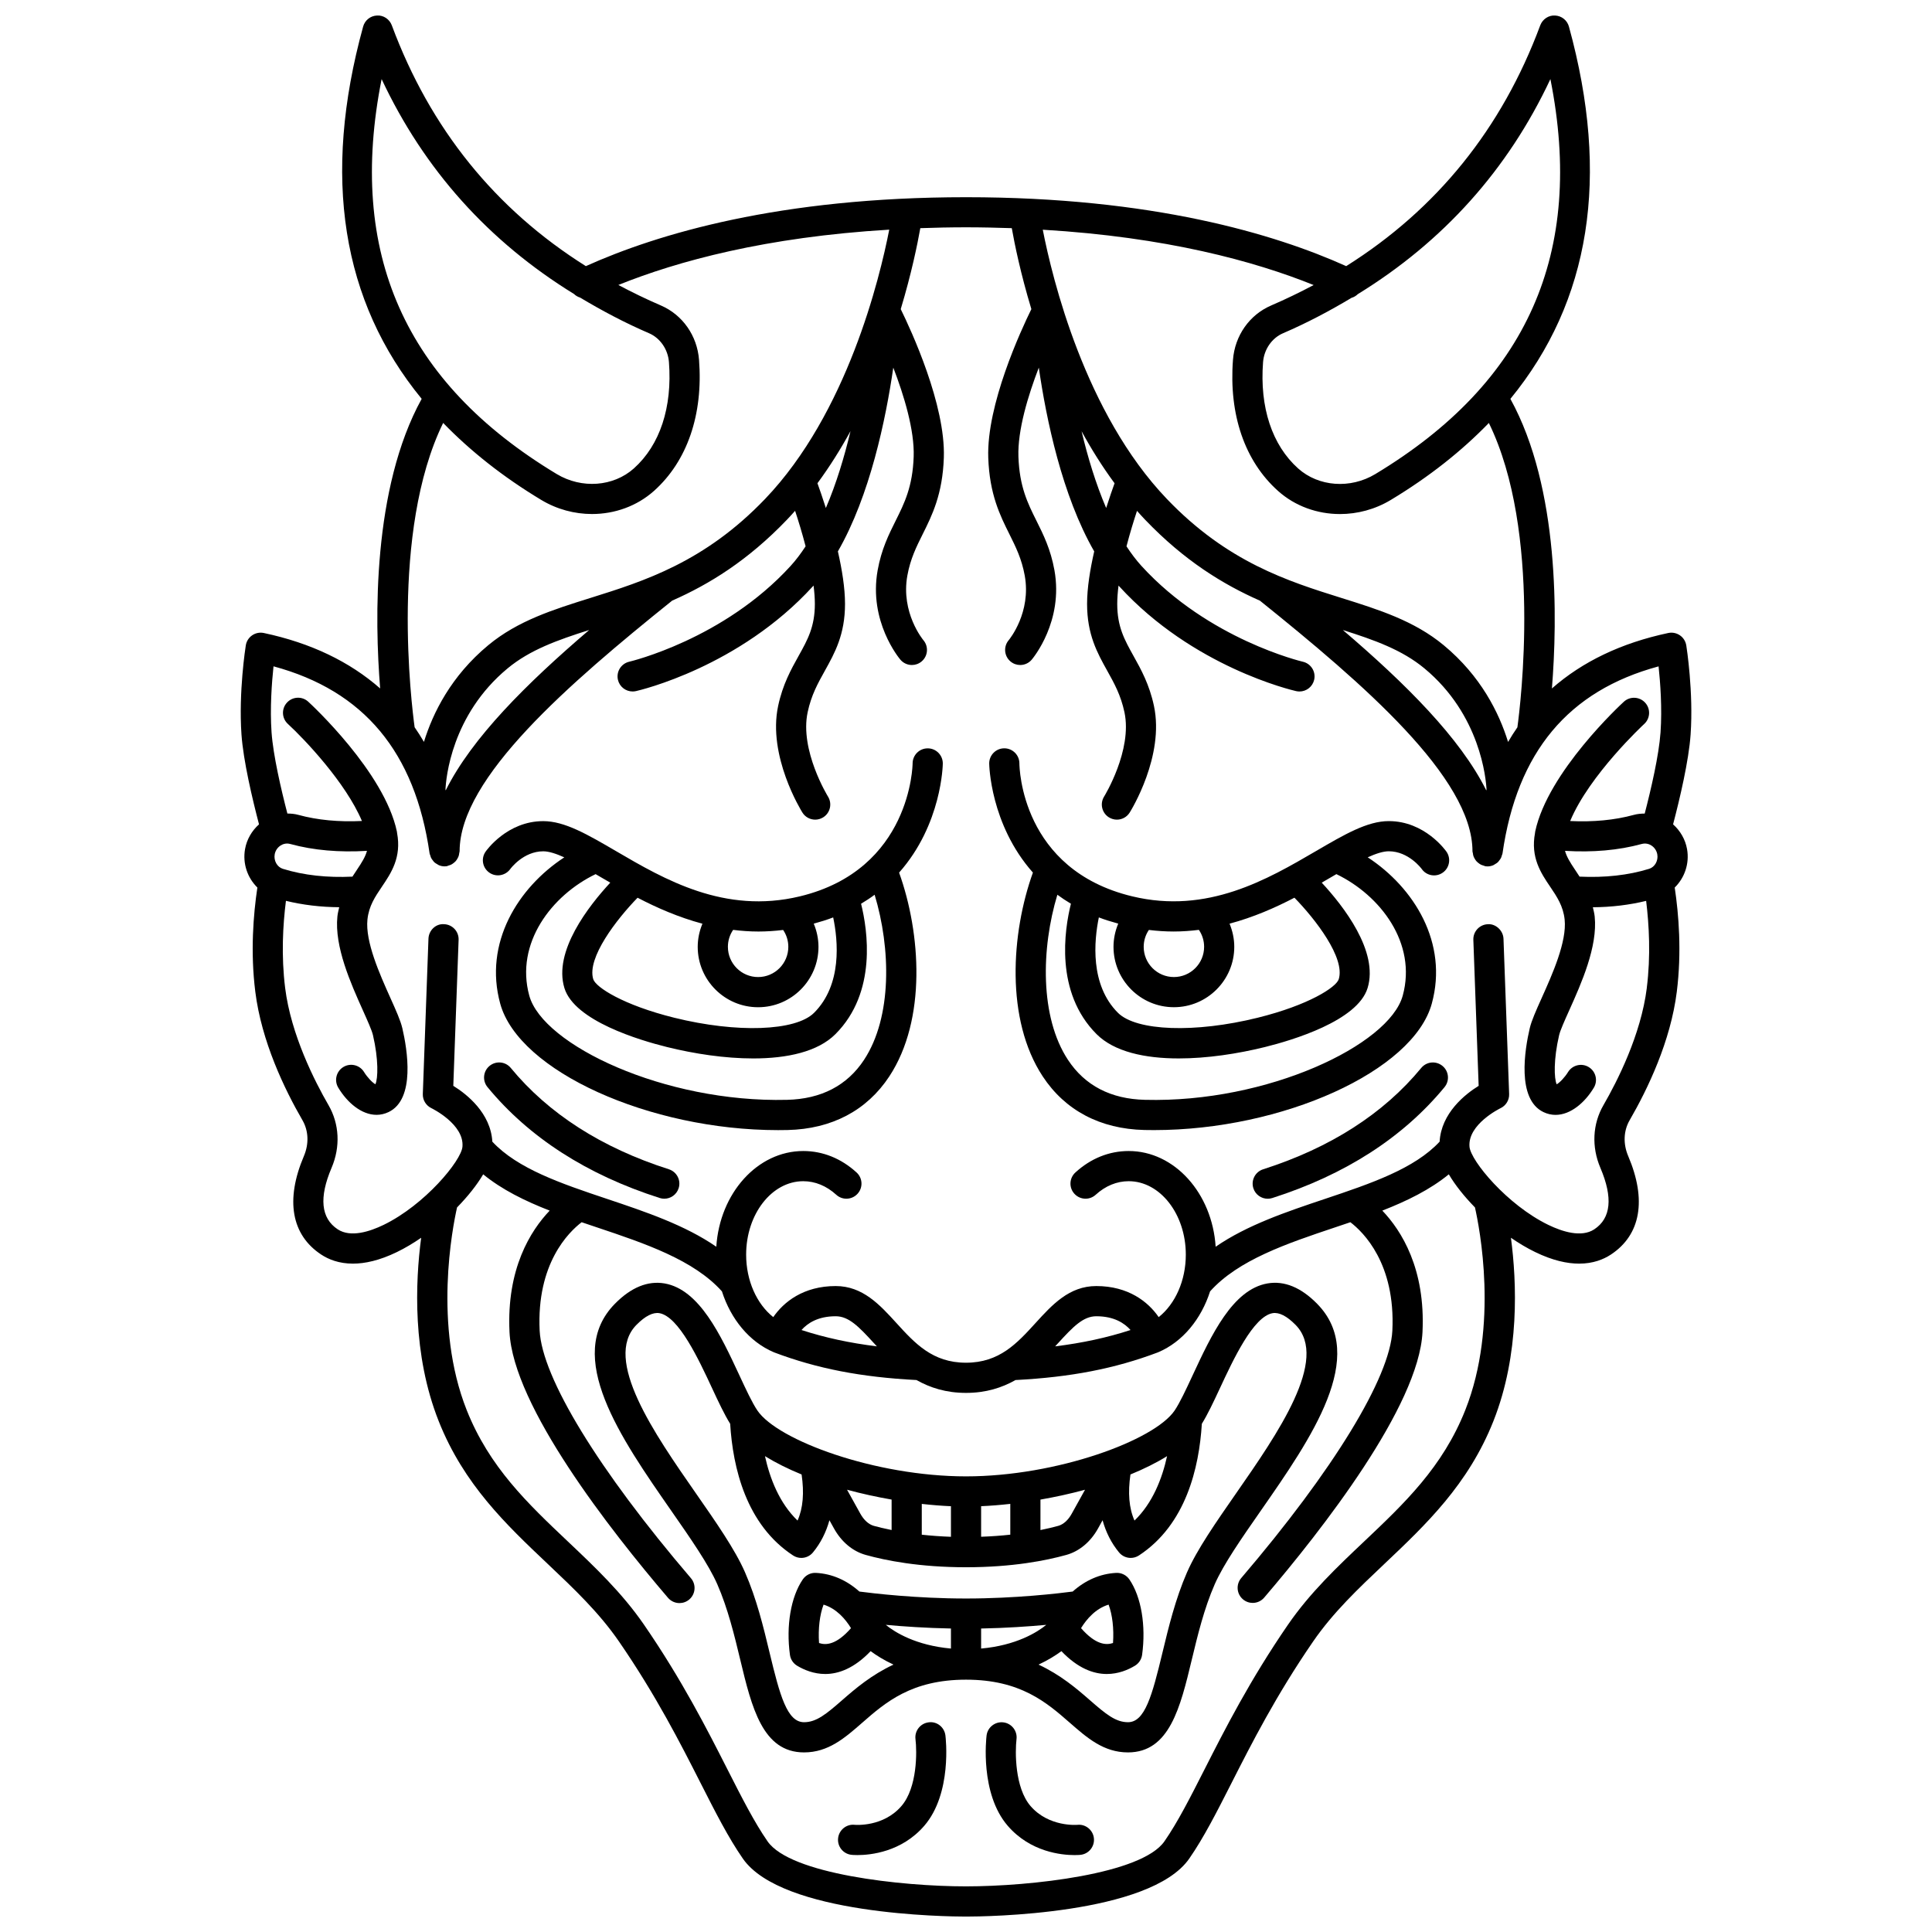 <?xml version="1.0" encoding="UTF-8"?>
<!-- Uploaded to: SVG Repo, www.svgrepo.com, Generator: SVG Repo Mixer Tools -->
<svg width="800px" height="800px" version="1.1" viewBox="144 144 512 512" xmlns="http://www.w3.org/2000/svg">
 <defs>
  <clipPath id="a">
   <path d="m207 148.09h386v503.81h-386z"/>
  </clipPath>
 </defs>
 <path d="m389.85 342.32c-2.211 0-4 1.789-4 4 0 0.281-0.344 28.129-29.902 35.23-19.973 4.793-35.891-4.516-48.695-11.996-7.606-4.438-13.609-7.945-19.293-7.945-9.551 0-15.059 7.773-15.285 8.105-1.25 1.805-0.809 4.266 0.988 5.535 1.789 1.266 4.277 0.836 5.566-0.949 0.031-0.047 3.426-4.695 8.738-4.695 1.504 0 3.418 0.633 5.578 1.602-12.293 8.031-21.395 22.699-16.98 38.777 4.914 17.891 39.586 33.516 73.621 33.512 0.855 0 1.711-0.008 2.566-0.027 11.672-0.273 20.98-5.184 26.918-14.203 9.922-15.062 8.363-37.984 2.602-54.016 11.363-12.816 11.582-28.695 11.582-28.93-0.004-2.211-1.793-4-4.004-4zm-30.109 70.082c-4.879 4.871-20.457 5.418-37.043 1.312-13.535-3.356-20.82-8.082-21.48-10.215-1.738-5.641 6.203-15.895 11.746-21.59 5.184 2.703 10.918 5.203 17.188 6.883-0.805 1.93-1.25 4.012-1.25 6.133 0 8.824 7.18 16.004 16.004 16.004s16-7.18 16-16.004c0-2.129-0.449-4.215-1.254-6.148 1.801-0.496 3.543-1.027 5.152-1.652 1.293 6.172 2.406 17.812-5.062 25.277zm-8.199-21.953c0.887 1.309 1.371 2.844 1.371 4.473 0 4.414-3.59 8.008-8.004 8.008-4.414 0-8.008-3.59-8.008-8.008 0-1.637 0.492-3.18 1.387-4.496 2.18 0.27 4.406 0.438 6.703 0.438 2.137 0 4.32-0.145 6.551-0.414zm21.445 34.418c-4.496 6.824-11.367 10.391-20.43 10.602-32.496 0.801-64.703-14.547-68.289-27.602-3.816-13.906 5.961-26.617 17.578-32.211 0.461 0.27 0.914 0.531 1.379 0.805 0.805 0.469 1.664 0.965 2.504 1.453-5.699 6.144-15.152 18.207-12.148 27.949 2.68 8.68 19.91 13.816 27.195 15.617 7.25 1.797 15.352 3.019 22.836 3.019 9 0 17.113-1.766 21.785-6.438 11.09-11.086 8.516-27.648 6.797-34.559 1.266-0.758 2.473-1.547 3.594-2.383 4.293 14.184 4.676 32.387-2.801 43.746z"/>
 <path d="m321.26 453.87c-17.812-5.695-31.906-14.73-41.898-26.855-1.398-1.703-3.914-1.945-5.625-0.543-1.707 1.402-1.945 3.922-0.543 5.625 10.98 13.332 26.332 23.219 45.629 29.383 0.406 0.133 0.816 0.191 1.219 0.191 1.695 0 3.262-1.082 3.805-2.777 0.68-2.106-0.484-4.352-2.586-5.023z"/>
 <path d="m390.09 600.44c-2.191 0.27-3.75 2.262-3.477 4.457 0.402 3.262 0.52 12.812-3.727 17.73-4.824 5.586-12.098 4.984-12.387 4.969-2.172-0.246-4.164 1.359-4.394 3.559-0.234 2.195 1.359 4.164 3.559 4.394 0.098 0.012 0.664 0.066 1.566 0.066 3.418 0 11.684-0.785 17.711-7.762 7.41-8.578 5.688-23.312 5.606-23.934-0.27-2.195-2.262-3.797-4.457-3.481z"/>
 <g clip-path="url(#a)">
  <path d="m590.88 315.04c-0.168-1.082-0.777-2.051-1.684-2.672-0.906-0.621-2.019-0.844-3.094-0.617-12.461 2.648-22.727 7.582-30.828 14.695 1.469-18.258 2.066-53.02-11.004-76.742 21.188-25.844 26.473-58.848 15.512-98.66-0.461-1.672-1.945-2.859-3.684-2.93-1.703-0.113-3.312 0.977-3.918 2.602-10.16 27.359-27.426 48.73-51.422 63.812-18.988-8.547-51.398-18.266-100.75-18.266-49.352 0-81.766 9.715-100.75 18.266-23.992-15.082-41.262-36.449-51.422-63.812-0.605-1.629-2.199-2.715-3.918-2.602-1.734 0.066-3.219 1.25-3.68 2.922-10.965 39.812-5.68 72.82 15.512 98.66-13.074 23.73-12.473 58.492-11.004 76.75-8.102-7.113-18.367-12.047-30.828-14.695-1.074-0.227-2.195-0.004-3.094 0.617-0.906 0.621-1.516 1.586-1.684 2.672-0.082 0.5-1.926 12.375-1.145 23.605 0.492 6.977 2.875 17.047 4.648 23.816-1.91 1.707-3.246 3.992-3.699 6.543-0.688 3.871 0.656 7.644 3.266 10.203-1.07 7.125-1.871 17.07-0.551 27.613 1.641 13.133 7.699 25.766 12.5 34.055 1.621 2.801 1.754 6.258 0.379 9.492-4.953 11.617-3.328 20.887 4.582 26.102 1.945 1.285 4.711 2.406 8.414 2.406 3.168 0 7.023-0.82 11.648-3.066 2.156-1.043 4.324-2.34 6.434-3.789-1.551 11.715-2.379 30.879 4.641 48.586 6.66 16.797 17.93 27.465 28.828 37.781 7.023 6.648 13.66 12.926 18.988 20.676 9.805 14.246 16.328 27.098 21.574 37.426 3.957 7.797 7.383 14.531 11.215 20.055 10.371 14.934 54.191 15.367 59.152 15.367 4.961 0 48.781-0.43 59.152-15.367 3.836-5.527 7.254-12.254 11.215-20.055 5.25-10.328 11.77-23.184 21.574-37.426 5.328-7.75 11.965-14.027 18.988-20.676 10.898-10.316 22.168-20.984 28.828-37.781 7.019-17.707 6.191-36.871 4.641-48.586 2.109 1.453 4.277 2.742 6.434 3.789 4.621 2.246 8.477 3.066 11.648 3.066 3.703 0 6.461-1.121 8.414-2.406 7.91-5.219 9.535-14.488 4.582-26.102-1.379-3.234-1.242-6.695 0.379-9.492 4.797-8.285 10.859-20.922 12.5-34.055 1.32-10.543 0.52-20.488-0.551-27.613 2.609-2.559 3.953-6.332 3.266-10.199-0.453-2.551-1.789-4.84-3.699-6.547 1.773-6.769 4.16-16.836 4.644-23.812 0.785-11.234-1.062-23.113-1.145-23.609zm-36.008-150.08c9.156 46.07-6.098 80.395-46.41 104.68-6.598 3.973-15.008 3.363-20.438-1.492-6.918-6.188-10.223-16.191-9.301-28.168 0.258-3.387 2.336-6.398 5.289-7.664 6.438-2.766 12.426-5.961 18.168-9.391 0.625-0.176 1.188-0.523 1.664-0.98 22.605-13.902 39.746-32.926 51.027-56.98zm-74.012 60c-5.746 2.473-9.617 7.988-10.109 14.406-1.117 14.52 3.125 26.859 11.945 34.738 4.531 4.055 10.422 6.125 16.418 6.125 4.617 0 9.305-1.234 13.473-3.746 10.152-6.113 18.754-12.941 25.977-20.391 14.082 28.801 8.371 74.742 7.562 80.652-0.863 1.25-1.688 2.543-2.469 3.879-2.375-7.691-7.195-17.461-17.062-25.637-7.805-6.469-17.176-9.414-27.098-12.52-14.168-4.441-30.223-9.477-46.262-26.242-21.723-22.703-30.367-58.445-32.887-71.348 32.668 1.938 56.098 8.336 71.785 14.664-3.629 1.918-7.375 3.742-11.273 5.418zm19.008 86c8.375 2.656 15.68 5.246 21.621 10.172 14.828 12.293 16.312 29.23 16.457 32.113-0.023 0.07-0.043 0.145-0.066 0.215-6.898-13.875-21.371-28.285-38.012-42.5zm-60.496-38.891c-0.559 1.535-1.355 3.82-2.227 6.555-2.758-6.426-4.891-13.508-6.516-20.34 2.574 4.707 5.477 9.355 8.742 13.785zm-194.24-107.11c11.281 24.043 28.414 43.062 50.996 56.961 0.457 0.445 1 0.754 1.598 0.941 5.769 3.449 11.793 6.664 18.262 9.445 2.953 1.266 5.035 4.277 5.289 7.664 0.918 11.98-2.383 21.984-9.297 28.168-5.434 4.852-13.836 5.461-20.441 1.492-40.305-24.281-55.562-58.605-46.406-104.67zm16.309 91.125c7.231 7.453 15.828 14.281 25.977 20.391 4.172 2.512 8.852 3.746 13.473 3.746 5.996 0 11.891-2.078 16.422-6.125 8.812-7.883 13.059-20.219 11.938-34.738-0.492-6.414-4.367-11.93-10.109-14.406-3.898-1.676-7.644-3.5-11.273-5.43 15.688-6.32 39.121-12.719 71.789-14.66-2.519 12.902-11.164 48.645-32.887 71.348-16.043 16.766-32.094 21.801-46.262 26.242-9.922 3.106-19.293 6.051-27.098 12.52-9.863 8.176-14.688 17.945-17.062 25.637-0.781-1.336-1.602-2.629-2.469-3.879-0.809-5.898-6.519-51.84 7.562-80.645zm107.95 2.172c-1.629 6.844-3.762 13.934-6.531 20.371-0.871-2.738-1.672-5.023-2.227-6.562 3.269-4.434 6.176-9.09 8.758-13.809zm-107.27 95.199c-0.023-0.07-0.043-0.148-0.066-0.219 0.133-2.894 1.539-19.738 16.461-32.105 5.945-4.926 13.246-7.512 21.621-10.172-16.641 14.215-31.113 28.625-38.016 42.496zm-23.535 21.055c-0.383 0.562-0.789 1.188-1.188 1.809-6.652 0.316-12.875-0.344-18.438-2.07-1.512-0.469-2.461-2.156-2.16-3.844 0.172-0.965 0.746-1.82 1.574-2.344 0.449-0.289 1.383-0.723 2.551-0.395 6.199 1.699 13.031 2.258 20.328 1.82-0.41 1.516-1.293 2.988-2.668 5.023zm293.74 143.15c-6.008 15.148-16.148 24.75-26.895 34.918-7.016 6.641-14.27 13.512-20.082 21.953-10.102 14.68-16.762 27.797-22.117 38.336-3.828 7.531-7.129 14.043-10.652 19.113-6.031 8.68-35.453 11.922-52.582 11.926-17.125 0-46.551-3.238-52.582-11.926-3.523-5.074-6.824-11.578-10.652-19.113-5.356-10.539-12.016-23.66-22.117-38.336-5.809-8.441-13.066-15.309-20.082-21.953-10.742-10.168-20.883-19.77-26.895-34.918-8.875-22.391-3.731-48.441-2.547-53.676 2.848-2.914 5.262-5.941 6.93-8.777 4.945 4.051 11.066 7.066 17.621 9.617-5.086 5.328-11.453 15.426-10.648 32.172 0.945 19.656 26.723 52.566 42.004 70.441 0.789 0.918 1.91 1.398 3.039 1.398 0.918 0 1.848-0.316 2.598-0.961 1.676-1.43 1.875-3.957 0.438-5.637-24.508-28.656-39.492-53.191-40.09-65.621-0.852-17.766 7.703-26.105 11.129-28.715 1.402 0.477 2.809 0.953 4.207 1.418 12.555 4.207 25.508 8.574 32.969 16.906 2.356 7.348 7.254 13.363 13.703 16.117 0.023 0.012 0.055 0.004 0.078 0.016 0.027 0.012 0.047 0.035 0.074 0.047 11.379 4.301 23.059 6.562 37.703 7.32 3.562 2.012 7.789 3.406 13.125 3.406 5.34 0 9.562-1.395 13.125-3.406 14.641-0.758 26.32-3.023 37.703-7.32 0.027-0.012 0.047-0.035 0.074-0.047s0.055-0.004 0.078-0.016c6.449-2.754 11.348-8.773 13.703-16.117 7.465-8.332 20.414-12.699 32.969-16.906 1.398-0.469 2.805-0.945 4.207-1.418 3.422 2.609 11.98 10.953 11.129 28.715-0.598 12.414-15.57 36.934-40.047 65.578-1.434 1.68-1.238 4.203 0.441 5.633 0.75 0.645 1.676 0.961 2.594 0.961 1.129 0 2.25-0.477 3.039-1.402 15.266-17.859 41.016-50.758 41.961-70.391 0.805-16.746-5.562-26.84-10.648-32.172 6.551-2.551 12.672-5.566 17.621-9.617 1.668 2.836 4.082 5.863 6.93 8.777 1.18 5.223 6.348 31.215-2.555 53.676zm-175.92-21.191c1.594-1.801 4.344-3.648 9.066-3.648 3.453 0 6.106 2.719 10.145 7.148 0.246 0.273 0.512 0.555 0.77 0.832-7.227-0.895-13.73-2.297-19.98-4.332zm67.215 4.332c0.25-0.277 0.52-0.559 0.77-0.832 4.039-4.43 6.688-7.148 10.145-7.148 4.731 0 7.477 1.852 9.07 3.648-6.258 2.035-12.766 3.438-19.984 4.332zm156.8-94.977c-1.551 12.418-7.859 24.777-11.484 31.039-2.898 5.004-3.195 11.066-0.816 16.637 3.363 7.883 2.816 13.359-1.625 16.285-3.422 2.246-8.504 0.602-12.172-1.176-10.914-5.297-20.57-16.98-20.891-20.711-0.508-5.957 8.102-10.156 8.176-10.191 1.469-0.676 2.387-2.168 2.328-3.777l-1.496-41.152c-0.078-2.211-2.109-4.012-4.137-3.852-2.207 0.078-3.93 1.93-3.852 4.137l1.406 38.699c-3.606 2.223-9.914 7.234-10.344 14.793-6.668 7.172-18.184 11.078-30.402 15.172-10.191 3.414-20.629 6.93-28.953 12.672-0.906-14.164-10.887-25.367-23.051-25.367-5.172 0-10.051 1.965-14.121 5.688-1.633 1.488-1.75 4.019-0.258 5.644 0.789 0.867 1.871 1.305 2.949 1.305 0.965 0 1.926-0.348 2.695-1.047 2.578-2.352 5.594-3.59 8.738-3.59 8.348 0 15.141 8.734 15.141 19.465 0 6.848-2.781 13.055-7.188 16.555-2.758-4.023-8.004-8.234-16.539-8.234-7.164 0-11.688 4.961-16.059 9.758-4.945 5.43-9.617 10.559-18.473 10.559-8.855 0-13.527-5.125-18.473-10.559-4.371-4.793-8.891-9.758-16.059-9.758-8.531 0-13.773 4.211-16.539 8.234-4.406-3.5-7.188-9.703-7.188-16.555 0-10.734 6.793-19.465 15.141-19.465 3.141 0 6.156 1.242 8.738 3.59 0.766 0.703 1.73 1.047 2.695 1.047 1.082 0 2.164-0.438 2.949-1.305 1.492-1.629 1.375-4.16-0.258-5.644-4.074-3.723-8.953-5.688-14.121-5.688-12.164 0-22.141 11.199-23.051 25.363-8.324-5.742-18.762-9.258-28.953-12.672-12.219-4.09-23.73-8-30.402-15.172-0.434-7.562-6.738-12.57-10.344-14.793l1.406-38.699c0.082-2.207-1.645-4.062-3.852-4.137-2.191-0.18-4.062 1.641-4.137 3.852l-1.496 41.152c-0.059 1.602 0.859 3.09 2.316 3.769 0.082 0.043 8.695 4.242 8.188 10.199-0.32 3.731-9.973 15.41-20.891 20.711-3.664 1.773-8.75 3.43-12.168 1.176-4.441-2.926-4.988-8.41-1.629-16.285 2.379-5.574 2.082-11.637-0.816-16.637-3.621-6.258-9.934-18.617-11.484-31.039-1.066-8.566-0.598-16.738 0.211-23.09 4.445 1.082 9.164 1.66 14.121 1.691-0.18 0.797-0.391 1.559-0.484 2.441-0.828 8 3.551 17.754 6.746 24.875 1.223 2.727 2.379 5.297 2.68 6.586 1.5 6.43 1.344 11.469 0.648 13.016-0.801-0.418-2.18-1.879-2.992-3.211-1.137-1.891-3.586-2.508-5.484-1.371-1.895 1.137-2.508 3.59-1.371 5.484 2.356 3.926 6.148 7.207 10.145 7.203 1.059 0 2.133-0.23 3.195-0.738 7.168-3.418 4.938-16.664 3.648-22.203-0.477-2.039-1.664-4.688-3.172-8.039-2.824-6.293-6.688-14.91-6.082-20.773 0.371-3.594 2.055-6.082 3.832-8.707 2.473-3.652 5.234-7.785 4.019-14.246 0-0.012 0.004-0.023 0.004-0.035 0-0.016-0.012-0.027-0.012-0.043-0.02-0.109-0.02-0.207-0.043-0.316-3.328-15.738-22.66-33.629-23.484-34.383-1.625-1.5-4.152-1.387-5.644 0.242-1.496 1.625-1.387 4.156 0.242 5.644 4.41 4.051 15.332 15.555 19.625 25.723-6.09 0.293-11.758-0.223-16.871-1.625-0.949-0.262-1.914-0.344-2.883-0.348-1.668-6.422-3.762-15.414-4.195-21.52-0.449-6.402 0.066-13.223 0.52-17.492 23.953 6.465 37.5 22.73 41.363 49.582 0.027 0.199 0.133 0.367 0.188 0.555 0.062 0.207 0.113 0.41 0.203 0.605 0.129 0.266 0.301 0.488 0.48 0.715 0.129 0.16 0.23 0.328 0.379 0.465 0.227 0.211 0.496 0.363 0.77 0.516 0.156 0.09 0.293 0.203 0.461 0.273 0.461 0.184 0.957 0.301 1.477 0.301h0.004c0.184 0 0.375-0.012 0.566-0.039 0.18-0.023 0.32-0.129 0.488-0.176 0.262-0.07 0.508-0.145 0.738-0.266 0.23-0.121 0.43-0.266 0.629-0.426 0.203-0.16 0.391-0.316 0.559-0.508 0.168-0.195 0.297-0.402 0.426-0.629 0.129-0.219 0.242-0.438 0.328-0.68 0.09-0.258 0.125-0.516 0.16-0.789 0.02-0.168 0.102-0.32 0.102-0.496 0-19.465 28.996-44.453 56.328-66.414 9.781-4.312 20.035-10.598 30.426-21.453 0.734-0.77 1.449-1.555 2.152-2.348 0.883 2.68 1.891 5.953 2.785 9.406-1.246 1.898-2.57 3.668-4 5.231-17.766 19.449-42.48 25.285-42.727 25.348-2.152 0.492-3.5 2.633-3.012 4.781 0.418 1.855 2.07 3.109 3.894 3.109 0.293 0 0.586-0.031 0.887-0.098 1.109-0.25 27.352-6.394 46.863-27.746 0.066-0.074 0.133-0.156 0.199-0.23 0.219 1.707 0.348 3.348 0.348 4.856 0 6.066-1.91 9.496-4.332 13.836-1.961 3.519-4.188 7.508-5.402 13.223-2.824 13.258 6.059 27.641 6.434 28.246 0.754 1.215 2.059 1.879 3.391 1.879 0.723 0 1.457-0.199 2.113-0.609 1.871-1.168 2.438-3.629 1.277-5.508-0.078-0.121-7.535-12.273-5.394-22.348 0.965-4.539 2.711-7.672 4.562-10.992 2.621-4.711 5.344-9.582 5.344-17.73 0-4.207-0.801-9.125-1.891-13.902 8.516-14.809 12.703-35.039 14.684-48.703 2.863 7.445 5.641 16.598 5.402 23.594-0.277 7.957-2.453 12.328-4.762 16.953-1.863 3.734-3.781 7.586-4.785 13.148-2.438 13.551 5.68 23.297 6.027 23.707 0.789 0.926 1.914 1.41 3.047 1.41 0.914 0 1.836-0.312 2.586-0.953 1.684-1.426 1.891-3.949 0.457-5.633-0.059-0.07-6.027-7.238-4.246-17.109 0.797-4.43 2.387-7.617 4.07-10.992 2.469-4.945 5.266-10.555 5.598-20.254 0.484-14.008-8.66-33.754-11.422-39.375 2.852-9.453 4.438-17.234 5.188-21.453 3.93-0.137 7.938-0.227 12.121-0.227 4.184 0 8.188 0.098 12.121 0.227 0.746 4.219 2.332 12 5.188 21.453-2.762 5.621-11.906 25.367-11.422 39.375 0.332 9.699 3.129 15.305 5.598 20.254 1.684 3.375 3.269 6.562 4.07 10.996 1.754 9.746-4.016 16.824-4.246 17.105-1.43 1.684-1.227 4.207 0.457 5.633 0.75 0.641 1.672 0.953 2.586 0.953 1.133 0 2.254-0.48 3.047-1.41 0.348-0.41 8.465-10.156 6.027-23.703-1.004-5.566-2.922-9.418-4.785-13.152-2.309-4.625-4.484-8.996-4.762-16.953-0.238-7 2.539-16.148 5.402-23.594 1.98 13.664 6.164 33.887 14.684 48.703-1.09 4.773-1.891 9.691-1.891 13.902 0 8.145 2.719 13.02 5.344 17.73 1.852 3.32 3.594 6.453 4.562 10.992 2.144 10.07-5.312 22.227-5.394 22.348-1.164 1.875-0.59 4.34 1.277 5.508 0.66 0.41 1.395 0.609 2.113 0.609 1.332 0 2.633-0.664 3.391-1.879 0.379-0.605 9.258-14.984 6.434-28.246-1.215-5.715-3.438-9.703-5.402-13.223-2.418-4.34-4.332-7.769-4.332-13.836 0-1.508 0.129-3.148 0.348-4.852 0.066 0.074 0.133 0.16 0.199 0.23 19.508 21.355 45.75 27.492 46.863 27.746 0.297 0.066 0.59 0.098 0.887 0.098 1.824 0 3.469-1.254 3.894-3.109 0.488-2.152-0.859-4.289-3.012-4.781-0.246-0.059-24.957-5.898-42.727-25.348-1.426-1.562-2.754-3.332-4-5.231 0.895-3.449 1.902-6.723 2.785-9.398 0.707 0.793 1.414 1.578 2.152 2.348 10.387 10.855 20.645 17.137 30.426 21.453 27.332 21.961 56.328 46.949 56.328 66.414 0 0.176 0.074 0.324 0.102 0.496 0.035 0.273 0.07 0.535 0.16 0.793 0.082 0.242 0.199 0.457 0.328 0.676 0.129 0.223 0.258 0.434 0.426 0.629 0.168 0.195 0.359 0.348 0.559 0.508 0.199 0.16 0.395 0.305 0.629 0.426s0.48 0.191 0.738 0.266c0.168 0.047 0.312 0.148 0.488 0.176 0.191 0.027 0.383 0.039 0.566 0.039h0.004c0.52 0 1.012-0.113 1.477-0.301 0.172-0.066 0.305-0.184 0.461-0.273 0.273-0.152 0.535-0.305 0.77-0.516 0.148-0.141 0.25-0.305 0.379-0.465 0.18-0.227 0.352-0.449 0.48-0.715 0.094-0.191 0.145-0.395 0.203-0.605 0.055-0.188 0.16-0.355 0.188-0.555 3.863-26.855 17.41-43.117 41.363-49.582 0.453 4.269 0.969 11.09 0.516 17.496-0.43 6.102-2.523 15.09-4.191 21.512-0.969 0.004-1.938 0.09-2.883 0.348-5.117 1.398-10.789 1.918-16.871 1.629 5.109-12.258 19.461-25.574 19.625-25.723 1.625-1.496 1.73-4.023 0.238-5.648-1.496-1.625-4.031-1.73-5.644-0.238-0.824 0.75-20.156 18.645-23.484 34.383-0.023 0.113-0.023 0.207-0.043 0.316 0 0.016-0.012 0.027-0.012 0.043 0 0.012 0.004 0.023 0.004 0.035-1.215 6.465 1.547 10.602 4.019 14.246 1.773 2.629 3.457 5.109 3.832 8.707 0.609 5.863-3.254 14.477-6.082 20.773-1.508 3.356-2.695 6-3.172 8.039-1.293 5.539-3.523 18.781 3.644 22.203 1.066 0.508 2.141 0.738 3.199 0.738 3.996 0 7.789-3.273 10.145-7.203 1.133-1.891 0.523-4.336-1.363-5.473-1.883-1.141-4.34-0.531-5.484 1.348-0.82 1.34-2.199 2.801-3 3.223-0.695-1.547-0.852-6.582 0.648-13.02 0.301-1.285 1.457-3.859 2.68-6.582 3.195-7.117 7.574-16.875 6.746-24.875-0.094-0.883-0.305-1.648-0.484-2.441 4.957-0.031 9.672-0.609 14.121-1.691 0.773 6.34 1.246 14.512 0.168 23.082zm-17.82-29.508c-0.398-0.625-0.805-1.242-1.188-1.809-1.379-2.035-2.258-3.512-2.668-5.023 7.293 0.441 14.125-0.125 20.332-1.824 1.172-0.316 2.094 0.109 2.547 0.398 0.828 0.523 1.402 1.379 1.574 2.348 0.301 1.684-0.648 3.371-2.156 3.84-5.57 1.723-11.789 2.383-18.441 2.07z"/>
 </g>
 <path d="m512.04 361.6c-5.684 0-11.688 3.508-19.293 7.945-12.809 7.477-28.746 16.801-48.695 11.996-29.387-7.062-29.891-34.09-29.902-35.23 0-2.211-1.789-4-4-4-2.211 0-4 1.789-4 4 0 0.234 0.219 16.113 11.582 28.93-5.762 16.031-7.316 38.953 2.602 54.016 5.938 9.02 15.246 13.926 26.918 14.203 0.855 0.02 1.707 0.027 2.566 0.027 34.035 0 68.715-15.621 73.621-33.512 4.414-16.082-4.691-30.742-16.98-38.777 2.156-0.973 4.074-1.602 5.578-1.602 5.269 0 8.656 4.586 8.738 4.695 1.258 1.797 3.742 2.238 5.551 0.98 1.816-1.254 2.262-3.75 1.004-5.566-0.234-0.328-5.738-8.105-15.289-8.105zm-76.836 25.523c1.605 0.621 3.352 1.152 5.141 1.645-0.809 1.934-1.254 4.023-1.254 6.148 0 8.824 7.176 16.004 16 16.004 8.824 0 16.004-7.18 16.004-16.004 0-2.125-0.449-4.203-1.25-6.133 6.273-1.68 12.012-4.18 17.195-6.883 5.547 5.691 13.492 15.93 11.742 21.594-0.66 2.137-7.945 6.863-21.48 10.215-16.582 4.113-32.168 3.562-37.043-1.312-7.422-7.418-6.328-19.082-5.055-25.273zm19.809 3.738c2.297 0 4.523-0.168 6.703-0.438 0.895 1.316 1.387 2.859 1.387 4.496 0 4.414-3.59 8.008-8.008 8.008-4.414 0-8.004-3.59-8.004-8.008 0-1.629 0.488-3.168 1.371-4.473 2.227 0.27 4.414 0.414 6.551 0.414zm60.723 17.004c-3.586 13.059-35.836 28.445-68.289 27.602-9.066-0.211-15.934-3.773-20.43-10.602-7.477-11.359-7.094-29.562-2.805-43.75 1.125 0.836 2.328 1.621 3.594 2.383-1.719 6.91-4.293 23.473 6.797 34.559 4.672 4.672 12.781 6.438 21.785 6.438 7.484 0 15.586-1.223 22.836-3.019 7.281-1.805 24.516-6.938 27.195-15.617 3.008-9.742-6.449-21.805-12.148-27.949 0.84-0.488 1.699-0.98 2.504-1.453 0.465-0.273 0.922-0.535 1.379-0.805 11.625 5.594 21.402 18.305 17.582 32.215z"/>
 <path d="m520.64 427.02c-9.988 12.125-24.086 21.16-41.898 26.855-2.098 0.672-3.262 2.918-2.586 5.027 0.543 1.699 2.109 2.777 3.805 2.777 0.402 0 0.812-0.059 1.219-0.191 19.301-6.164 34.656-16.055 45.633-29.383 1.406-1.703 1.164-4.227-0.543-5.625-1.715-1.41-4.227-1.164-5.629 0.539z"/>
 <path d="m429.5 627.6c-0.082 0.012-7.551 0.625-12.387-4.969-4.215-4.883-4.113-14.457-3.727-17.738 0.266-2.191-1.297-4.184-3.484-4.449-2.152-0.266-4.184 1.285-4.449 3.477-0.078 0.625-1.801 15.363 5.606 23.934 6.027 6.977 14.289 7.762 17.711 7.762 0.902 0 1.469-0.055 1.566-0.066 2.199-0.23 3.789-2.199 3.559-4.394-0.23-2.195-2.227-3.809-4.394-3.555z"/>
 <path d="m493.04 489.5c-4.269-4.336-8.684-6.144-13.141-5.379-9.25 1.598-14.883 13.703-19.852 24.379-1.738 3.738-3.383 7.266-4.766 9.312-5.363 7.902-31.215 17.441-55.277 17.441s-49.918-9.543-55.277-17.441c-1.387-2.047-3.031-5.578-4.766-9.312-4.969-10.676-10.602-22.773-19.852-24.379-4.453-0.754-8.867 1.043-13.141 5.379-13.629 13.836 1.539 35.629 14.922 54.863 5.082 7.301 9.887 14.203 12.199 19.477 2.82 6.438 4.555 13.641 6.082 19.992 3.039 12.637 5.91 24.574 16.91 24.574 6.426 0 10.797-3.824 15.422-7.867 6.121-5.352 13.059-11.41 27.5-11.41s21.379 6.066 27.5 11.41c4.625 4.047 8.996 7.867 15.422 7.867 11.004 0 13.875-11.934 16.91-24.574 1.527-6.356 3.258-13.555 6.082-19.992 2.312-5.273 7.113-12.176 12.199-19.477 13.387-19.234 28.559-41.031 14.922-54.863zm-104.76 61.211v-8.16c2.629 0.293 5.219 0.504 7.731 0.613v8.102c-2.812-0.102-5.394-0.301-7.731-0.555zm-32.922-3.746c-4.801-4.625-7.316-11.09-8.633-17.07 2.848 1.762 6.117 3.391 9.707 4.856 0.707 4.84 0.398 8.91-1.074 12.215zm20.207 1.398c-1.359-0.383-2.621-1.52-3.562-3.211l-3.527-6.359c3.852 1.047 7.828 1.914 11.809 2.609v8.07c-1.934-0.391-3.543-0.785-4.719-1.109zm28.441-5.207c2.512-0.105 5.102-0.32 7.731-0.613v8.16c-2.336 0.258-4.914 0.453-7.731 0.551zm15.727-1.75c3.984-0.695 7.957-1.562 11.809-2.609l-3.531 6.363c-0.93 1.688-2.199 2.824-3.562 3.207-1.176 0.328-2.781 0.719-4.719 1.113v-8.074zm23.844-6.656c3.59-1.465 6.863-3.09 9.707-4.856-1.312 5.973-3.832 12.441-8.633 17.07-1.469-3.305-1.777-7.375-1.074-12.215zm-74.051 40.723c-3.859 4.418-6.621 4.574-8.473 3.941-0.262-3.789 0.18-7.481 1.199-10.172 3.406 1.043 5.773 3.789 7.273 6.231zm51.746-0.871c-2.391 1.965-7.969 5.449-17.266 6.281v-5.309c6.629-0.129 12.641-0.547 17.266-0.973zm16.516-5.363c1.008 2.688 1.438 6.379 1.172 10.176-1.844 0.613-4.613 0.477-8.473-3.941 1.504-2.441 3.875-5.188 7.301-6.234zm-41.777 11.645c-9.32-0.836-14.898-4.336-17.27-6.285 4.621 0.43 10.637 0.844 17.27 0.973zm62.586-20.258c-3.102 7.086-4.922 14.656-6.531 21.332-2.75 11.438-4.664 18.445-9.137 18.445-3.262 0-5.859-2.129-10.16-5.894-3.484-3.043-7.715-6.652-13.543-9.371 2.547-1.184 4.551-2.449 6.059-3.566 4.348 4.555 8.5 6.055 12.02 6.055 3.059 0 5.641-1.09 7.469-2.195 1.035-0.625 1.73-1.684 1.895-2.879 1.066-7.723-0.223-15.375-3.363-19.977-0.785-1.148-2.121-1.82-3.508-1.742-4.269 0.219-8.207 1.977-11.527 4.945-3.57 0.469-15.141 1.844-28.266 1.844-13.121 0-24.688-1.371-28.258-1.844-3.316-2.973-7.246-4.731-11.504-4.945-1.383-0.09-2.727 0.59-3.508 1.742-3.156 4.625-4.453 12.277-3.394 19.977 0.164 1.195 0.859 2.25 1.895 2.879 1.828 1.098 4.414 2.195 7.469 2.195 3.519 0 7.672-1.5 12.02-6.055 1.508 1.117 3.512 2.383 6.059 3.566-5.832 2.719-10.062 6.332-13.543 9.371-4.301 3.762-6.898 5.894-10.16 5.894-4.473 0-6.391-7.008-9.137-18.445-1.602-6.676-3.422-14.246-6.531-21.332-2.621-5.988-7.644-13.203-12.961-20.836-11.031-15.855-24.758-35.578-15.793-44.68 2.324-2.359 4.383-3.394 6.082-3.109 5.125 0.887 10.445 12.312 13.961 19.871 1.734 3.727 3.258 6.957 4.801 9.449 0.715 11.641 4.219 26.73 16.664 34.887 0.672 0.441 1.43 0.656 2.188 0.656 1.16 0 2.309-0.504 3.09-1.457 2.051-2.492 3.484-5.356 4.363-8.527l1.195 2.152c1.98 3.578 4.965 6.074 8.406 7.035 5.34 1.492 14.285 3.269 26.594 3.269 12.309 0 21.254-1.781 26.59-3.269 3.438-0.961 6.426-3.453 8.406-7.027l1.195-2.16c0.879 3.18 2.312 6.039 4.363 8.527 0.785 0.953 1.93 1.457 3.09 1.457 0.75 0 1.516-0.215 2.188-0.656 12.441-8.156 15.949-23.246 16.664-34.887 1.543-2.492 3.066-5.723 4.801-9.449 3.519-7.562 8.836-18.984 13.961-19.871 1.711-0.285 3.758 0.75 6.082 3.109 8.965 9.098-4.762 28.824-15.793 44.68-5.305 7.633-10.328 14.848-12.949 20.836z"/>
</svg>